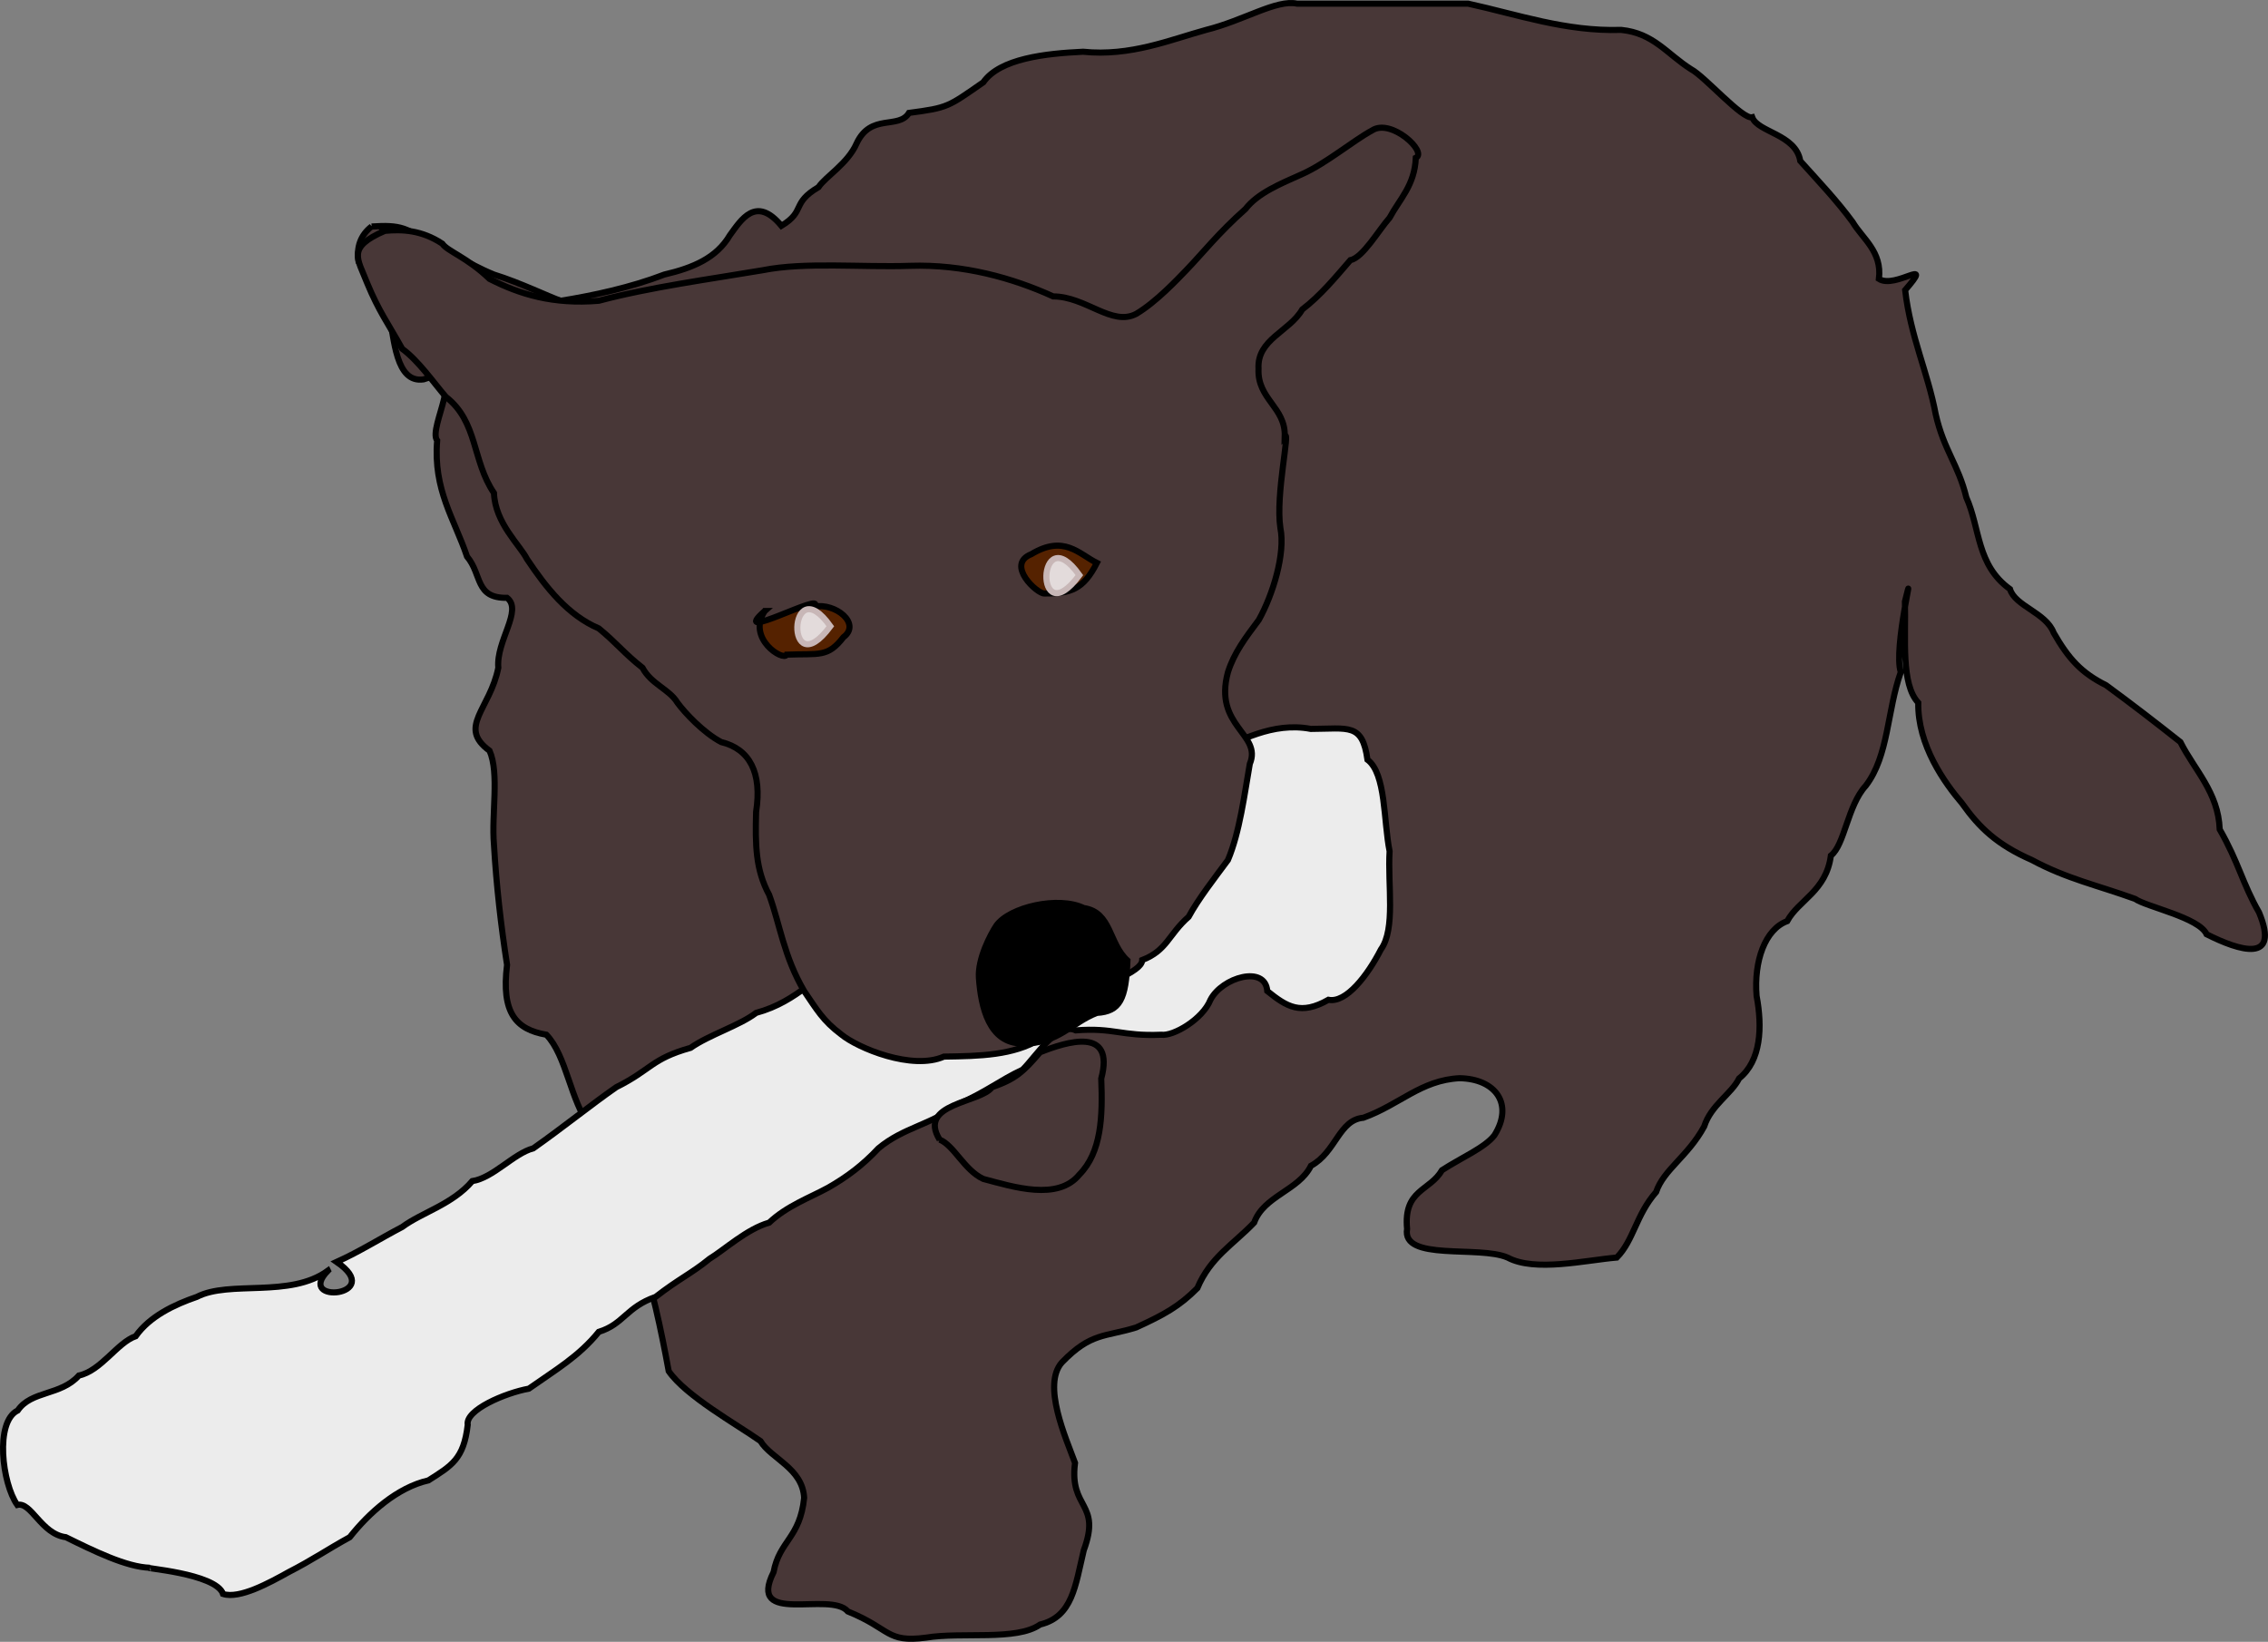 <?xml version="1.0" encoding="UTF-8" standalone="no"?>
<!-- Created with Inkscape (http://www.inkscape.org/) -->

<svg
   xmlns:dc="http://purl.org/dc/elements/1.1/"
   xmlns:cc="http://creativecommons.org/ns#"
   xmlns:rdf="http://www.w3.org/1999/02/22-rdf-syntax-ns#"
   xmlns:svg="http://www.w3.org/2000/svg"
   xmlns="http://www.w3.org/2000/svg"
   xmlns:sodipodi="http://sodipodi.sourceforge.net/DTD/sodipodi-0.dtd"
   xmlns:inkscape="http://www.inkscape.org/namespaces/inkscape"
   width="370.791"
   height="268.424"
   id="svg2"
   version="1.1"
   inkscape:version="0.47 r22583"
   sodipodi:docname="New document 1">
  <rect width="100%" height="100%" fill="#808080" stroke="none"/>
  <title
     id="title2890">Dog With Bone</title>
  <defs
     id="defs4">
    <inkscape:perspective
       sodipodi:type="inkscape:persp3d"
       inkscape:vp_x="0 : 526.18109 : 1"
       inkscape:vp_y="0 : 1000 : 0"
       inkscape:vp_z="744.09448 : 526.18109 : 1"
       inkscape:persp3d-origin="372.04724 : 350.78739 : 1"
       id="perspective10" />
    <inkscape:perspective
       id="perspective2824"
       inkscape:persp3d-origin="0.5 : 0.33333333 : 1"
       inkscape:vp_z="1 : 0.5 : 1"
       inkscape:vp_y="0 : 1000 : 0"
       inkscape:vp_x="0 : 0.5 : 1"
       sodipodi:type="inkscape:persp3d" />
    <inkscape:perspective
       id="perspective2856"
       inkscape:persp3d-origin="0.5 : 0.33333333 : 1"
       inkscape:vp_z="1 : 0.5 : 1"
       inkscape:vp_y="0 : 1000 : 0"
       inkscape:vp_x="0 : 0.5 : 1"
       sodipodi:type="inkscape:persp3d" />
  </defs>
  <sodipodi:namedview
     id="base"
     pagecolor="#ffffff"
     bordercolor="#666666"
     borderopacity="1.0"
     inkscape:pageopacity="0.0"
     inkscape:pageshadow="2"
     inkscape:zoom="1.4"
     inkscape:cx="353.57311"
     inkscape:cy="97.108333"
     inkscape:document-units="px"
     inkscape:current-layer="layer1"
     showgrid="false"
     inkscape:window-width="1280"
     inkscape:window-height="753"
     inkscape:window-x="-4"
     inkscape:window-y="-4"
     inkscape:window-maximized="1" />
  <g
     inkscape:label="Layer 1"
     inkscape:groupmode="layer"
     id="layer1"
     transform="translate(-127.817,-361.047)">
    <g
       id="g2870">
      <path
         style="fill:#483737;stroke:#000000;stroke-width:1px;stroke-linecap:butt;stroke-linejoin:miter;stroke-opacity:1"
         d="m 188.571,398.076 c 4.559,-0.294 6.191,0.084 10,3.571 3.185,0.306 5.221,2.332 10,4.286 4.22,1.302 9.018,3.639 10.915,4.286 5.276,-0.85 11.427,-2.166 16.942,-4.286 4.705,-1.096 8.523,-2.714 10.714,-6.429 1.822,-2.487 4.258,-6.568 8.43,-1.539 4.023,-2.441 1.551,-3.654 6.059,-6.321 1.158,-1.741 4.784,-3.85 6.225,-7.14 2.343,-5.02 6.868,-2.236 8.571,-5 6.429,-0.852 6.328,-0.963 12.143,-5 2.721,-3.894 10.154,-4.712 16.316,-5 7.787,0.797 14.305,-1.984 20.112,-3.571 6.172,-1.531 11.498,-5.024 14.888,-4.286 9.323,0 18.646,0 27.97,0 8.027,1.754 15.956,4.574 25,4.286 5.317,0.525 7.52,3.969 11.429,6.429 2.224,1.159 8.415,8.278 10,7.857 0.894,2.457 7.128,2.768 7.857,7.143 3.099,3.443 6.069,6.576 8.571,10 1.605,2.708 4.836,4.811 4.286,9.286 2.72,1.734 9.198,-3.826 4.286,1.83 0.898,7.685 3.721,13.487 5,20.313 1.329,5.856 3.708,8.227 5,13.571 2.299,5.13 1.653,11.036 7.143,15 0.827,2.781 5.897,3.84 7.143,7.143 2.424,4.229 4.502,6.538 8.571,8.571 4.439,3.258 7.955,5.977 12.143,9.286 2.288,4.558 6.206,8.226 6.429,14.286 3.049,5.291 3.752,8.907 6.429,13.571 3.471,8.353 -3.131,6.318 -8.571,3.571 -1.243,-2.739 -9.818,-4.468 -11.699,-5.786 -6.183,-2.237 -11.176,-3.286 -16.872,-6.357 -5.688,-2.494 -8.606,-5.298 -11.429,-9.286 -2.854,-3.337 -7.259,-9.499 -7.143,-16.429 -2.843,-3.034 -2.019,-10.479 -2.177,-16.549 1.923,-7.649 -1.963,7.726 -0.68,11.549 -2.254,6.35 -1.961,13.662 -5.714,18.571 -2.993,3.25 -3.46,9.689 -5.714,11.429 -0.769,5.818 -5.269,7.263 -7.143,10.714 -3.608,1.325 -5.465,6.524 -5,12.231 0.959,5.076 0.74,10.6 -2.857,13.483 -1.248,2.52 -4.597,4.359 -5.714,7.857 -2.671,4.91 -6.624,7.044 -7.857,10.714 -3.299,3.759 -3.644,7.87 -6.429,10.714 -5.134,0.431 -13.373,2.408 -17.857,0 -4.645,-2.021 -17.327,0.651 -16.429,-4.687 -0.602,-6.463 3.692,-6.127 5.714,-9.599 3.154,-2.048 7.034,-3.689 8.571,-5.714 3.181,-5.076 0.215,-9.226 -5.714,-9.322 -6.314,0.323 -9.74,4.302 -15.714,6.465 -4.006,0.345 -4.459,5.621 -8.571,7.857 -2.022,4.058 -7.707,4.9 -9.286,9.286 -3.405,3.564 -7.159,5.65 -9.286,10.714 -2.969,2.994 -5.471,4.352 -10,6.429 -5.105,1.587 -7.384,0.79 -12.143,5.714 -3.282,3.676 0.661,12.395 2.143,16.429 -0.979,7.628 4.356,6.384 1.429,14.286 -1.399,5.847 -1.828,10.838 -7.143,12.143 -3.854,2.713 -12.782,1.164 -18.66,2.143 -6.55,0.846 -5.701,-1.414 -12.769,-4.286 -2.851,-3.398 -16.576,2.451 -12.143,-6.429 0.965,-5.159 4.316,-5.529 5,-12.143 -0.251,-4.857 -5.446,-6.426 -7.143,-9.286 -3.946,-2.777 -12.201,-7.364 -15,-11.429 -1.319,-7.183 -2.707,-13.566 -5,-20.714 -3.172,-6.392 -6.153,-13.069 -7.857,-19.286 -3.258,-4.262 -3.809,-11.537 -7.143,-15 -4.984,-0.869 -7.402,-3.554 -6.429,-11.429 -1.003,-6.447 -1.747,-12.984 -2.143,-19.687 -0.422,-4.92 0.907,-11.592 -0.714,-15.313 -5.304,-3.876 0.065,-6.741 1.429,-13.571 -0.386,-4.393 4.045,-9.396 1.429,-11.429 -5.268,0.082 -4.044,-3.772 -6.548,-6.757 -2.084,-6.173 -5.539,-10.889 -4.88,-18.957 -1.625,-2.116 5.357,-12.708 -2.231,-10 -4.558,0.676 -4.794,-6.676 -5.626,-10.714 -3.518,-2.663 -1.717,-6.814 -5,-8.571 -0.357,-2.256 0.282,-4.267 2.143,-5.714 z"
         id="path2830" />
      <path
         style="fill:#ececec;stroke:#000000;stroke-width:1px;stroke-linecap:butt;stroke-linejoin:miter;stroke-opacity:1"
         d="m 181.429,568.791 c -5.47,5.596 9.629,4.183 1.429,-1.429 3.823,-1.734 7.05,-3.798 10.714,-5.714 3.193,-2.373 8.2,-3.687 11.457,-7.501 3.407,-0.514 6.78,-4.526 9.971,-5.356 4.938,-3.472 9.505,-7.179 13.571,-10 5.747,-2.863 5.707,-4.623 12.143,-6.429 3.046,-2.14 7.998,-3.635 10.714,-5.714 7.055,-1.923 9.955,-6.591 15,-8.571 2.954,-1.461 6.916,-4.563 10,-6.429 4.706,-2.469 10.325,-6.456 15.203,-8.575 1.068,-1.571 6.62,-4.466 8.368,-5.711 3.972,-2.657 8.382,-3.89 12.857,-7.143 4.43,-1.711 8.811,-3.786 13.571,-6.429 4.045,-1.467 9.343,-4.784 15.69,-3.571 6.222,-0.028 8.421,-1 9.264,5.033 3.043,2.288 2.612,9.975 3.618,14.967 -0.336,5.497 1.015,12.682 -1.429,16.071 -2.144,4.181 -5.668,8.801 -8.571,8.214 -4.518,2.568 -6.779,1.166 -10,-1.429 -0.321,-4.293 -7.389,-2.251 -9.286,1.429 -1.276,3.179 -6.074,5.991 -8.058,5.714 -6.514,0.276 -7.665,-1.197 -13.973,-0.714 -3.007,-1.43 -6.541,4.336 -8.684,6.429 -3.711,1.724 -5.98,3.667 -10.714,5.714 -4.24,3.327 -8.682,3.668 -12.857,7.143 -2.553,2.734 -5.139,4.672 -8.214,6.429 -3.031,1.653 -6.761,2.99 -9.643,5.714 -3.672,1.054 -7.262,4.394 -9.754,5.915 -2.942,2.403 -5.001,3.266 -8.817,6.228 -4.823,1.688 -5.223,4.463 -9.286,5.714 -3.271,4.024 -7.006,6.174 -11.429,9.286 -3.927,0.719 -10.426,3.507 -10,5.915 -0.656,5.601 -2.628,6.67 -6.429,9.085 -5.071,1.15 -9.691,5.28 -12.857,9.286 -3.833,2.114 -6.028,3.675 -10,5.714 -3.141,1.748 -8.014,4.43 -10.714,3.571 -1.155,-3.432 -13.801,-4.253 -11.942,-4.286 -3.859,-0.111 -9.232,-2.77 -13.772,-5 -4.018,-0.508 -5.669,-5.858 -7.929,-5.271 -2.471,-3.493 -3.702,-13.601 0.072,-15.444 2.23,-3.272 7.025,-2.395 10,-5.714 3.635,-0.775 6.292,-5.4 9.286,-6.429 2.305,-3.268 6.354,-5.179 10,-6.429 5.364,-2.77 15.23,0.252 21.429,-4.286 z"
         id="path2846" />
      <path
         style="fill:#483737;stroke:#000000;stroke-width:1px;stroke-linecap:butt;stroke-linejoin:miter;stroke-opacity:1"
         d="m 190.714,398.791 c 2.872,-0.265 6.018,-0.141 9.412,2.091 0.861,1.263 4.002,2.184 7.731,5.767 4.956,2.515 10.36,4.197 17.857,3.571 8.385,-2.231 18.31,-3.556 26.83,-5 6.877,-1.373 16.06,-0.441 24.037,-0.714 8.718,-0.287 16.806,1.986 23.419,5 5.337,0.011 9.599,4.946 13.571,2.857 3.259,-1.921 6.816,-5.733 8.254,-7.219 2.543,-2.631 5.21,-6.033 9.603,-9.923 2.058,-2.638 5.709,-4.117 9.286,-5.714 3.959,-1.776 8.247,-5.414 11.429,-7.143 3.105,-2.025 9.108,3.558 7.143,4.486 -0.192,4.503 -2.645,6.746 -4.286,9.799 -1.839,2.088 -4.356,6.51 -6.425,6.939 -2.499,2.887 -4.86,5.764 -7.86,8.061 -2.089,3.607 -7.419,4.872 -7.143,9.687 -0.228,4.983 4.422,6.256 4.286,11.027 0.958,-1.171 -1.541,9.586 -0.714,15 0.849,4.184 -1.232,10.921 -3.525,15.033 -2.174,2.909 -4.026,5.334 -5.046,8.538 -2.432,8.899 5.64,10.074 3.571,15 -0.867,4.926 -1.642,11.15 -3.571,15.714 -2.242,3.033 -4.838,6.36 -6.429,9.286 -3.338,2.947 -3.506,5.484 -7.586,7.071 -0.077,2.155 -6.82,3.536 -7.414,6.5 -3.226,1.556 -6.15,4.78 -9.286,6.429 -4.397,2.663 -9.822,2.77 -15.714,2.857 -5.181,2.296 -14.064,-1.372 -16.826,-3.648 -2.977,-2.235 -3.978,-4.064 -6.031,-7.066 -3.332,-5.687 -3.939,-10.834 -5.714,-15.714 -2.257,-4.17 -2.278,-8.249 -2.143,-13.571 0.998,-6.383 -1.027,-10.295 -5.714,-11.429 -2.899,-1.534 -5.932,-4.774 -7.143,-6.429 -1.324,-2.207 -4.298,-3.03 -5.714,-5.714 -2.964,-2.325 -4.239,-4.053 -7.143,-6.429 -5.029,-2.148 -8.566,-6.585 -11.746,-11.352 -1.165,-2.31 -5.188,-5.835 -5.397,-10.791 -3.59,-5.288 -2.611,-11.639 -7.857,-15.714 -1.961,-2.271 -4.521,-5.968 -7.143,-7.857 -2.326,-4.181 -3.808,-6.114 -5.714,-10.714 -1.584,-4.088 -3.412,-5.841 2.857,-8.571 z"
         id="path2832" />
      <path
         style="fill:#483737;stroke:#000000;stroke-width:1px;stroke-linecap:butt;stroke-linejoin:miter;stroke-opacity:1"
         d="m 281.429,547.362 c 2.351,0.926 4.028,4.991 7.143,6.429 4.962,1.318 12.189,3.621 15.714,-0.714 3.595,-3.646 3.826,-9.465 3.571,-15.69 2.287,-8.586 -5.687,-6.012 -10,-4.31 -2.794,3.262 -4.021,4.383 -7.857,5.714 -1.847,2.585 -12.245,2.613 -8.571,8.571 z"
         id="path2834" />
      <path
         style="fill:#552200;stroke:#000000;stroke-width:1px;stroke-linecap:butt;stroke-linejoin:miter;stroke-opacity:1"
         d="m 252.857,460.934 c -6.263,5.517 10.153,-3.395 8.058,-0.714 3.481,-0.662 7.749,2.789 4.799,5 -2.592,3.357 -3.935,2.648 -9.286,2.857 -0.488,1.16 -6.615,-2.639 -3.571,-7.143 z"
         id="path2836" />
      <path
         style="fill:#e3dbdb;fill-opacity:1;stroke:#c8b7b7;stroke-width:1;stroke-miterlimit:4;stroke-opacity:1;stroke-dasharray:none"
         d="m 263.571,463.434 c -7.477,10.079 -6.919,-9.77 0,0 z"
         id="path2840" />
      <path
         style="fill:#552200;stroke:#000000;stroke-width:1px;stroke-linecap:butt;stroke-linejoin:miter;stroke-opacity:1"
         d="m 296.429,451.648 c -4.281,1.695 0.99,6.537 2.143,6.429 4.26,0.019 6.328,-0.613 8.571,-5 -2.946,-1.467 -5.378,-4.648 -10.714,-1.429 z"
         id="path2842" />
      <path
         style="fill:#000000;stroke:#000000;stroke-width:1px;stroke-linecap:butt;stroke-linejoin:miter;stroke-opacity:1"
         d="m 287.857,520.934 c 0.343,4.709 1.62,10.747 7.143,10.714 5.81,0.095 8.009,-3.42 12.143,-5 3.776,-0.236 4.757,-2.227 5,-8.571 -3.082,-2.769 -2.586,-7.902 -7.143,-8.571 -4.142,-2.013 -12.126,-0.162 -14.286,2.857 -0.958,1.44 -3.07,5.437 -2.857,8.571 z"
         id="path2844" />
      <path
         style="fill:#e3dbdb;fill-opacity:1;stroke:#c8b7b7;stroke-width:1;stroke-miterlimit:4;stroke-opacity:1;stroke-dasharray:none"
         d="m 304.286,455.076 c -7.477,10.079 -6.919,-9.77 0,0 z"
         id="path2840-1" />
    </g>
  </g>
</svg>

